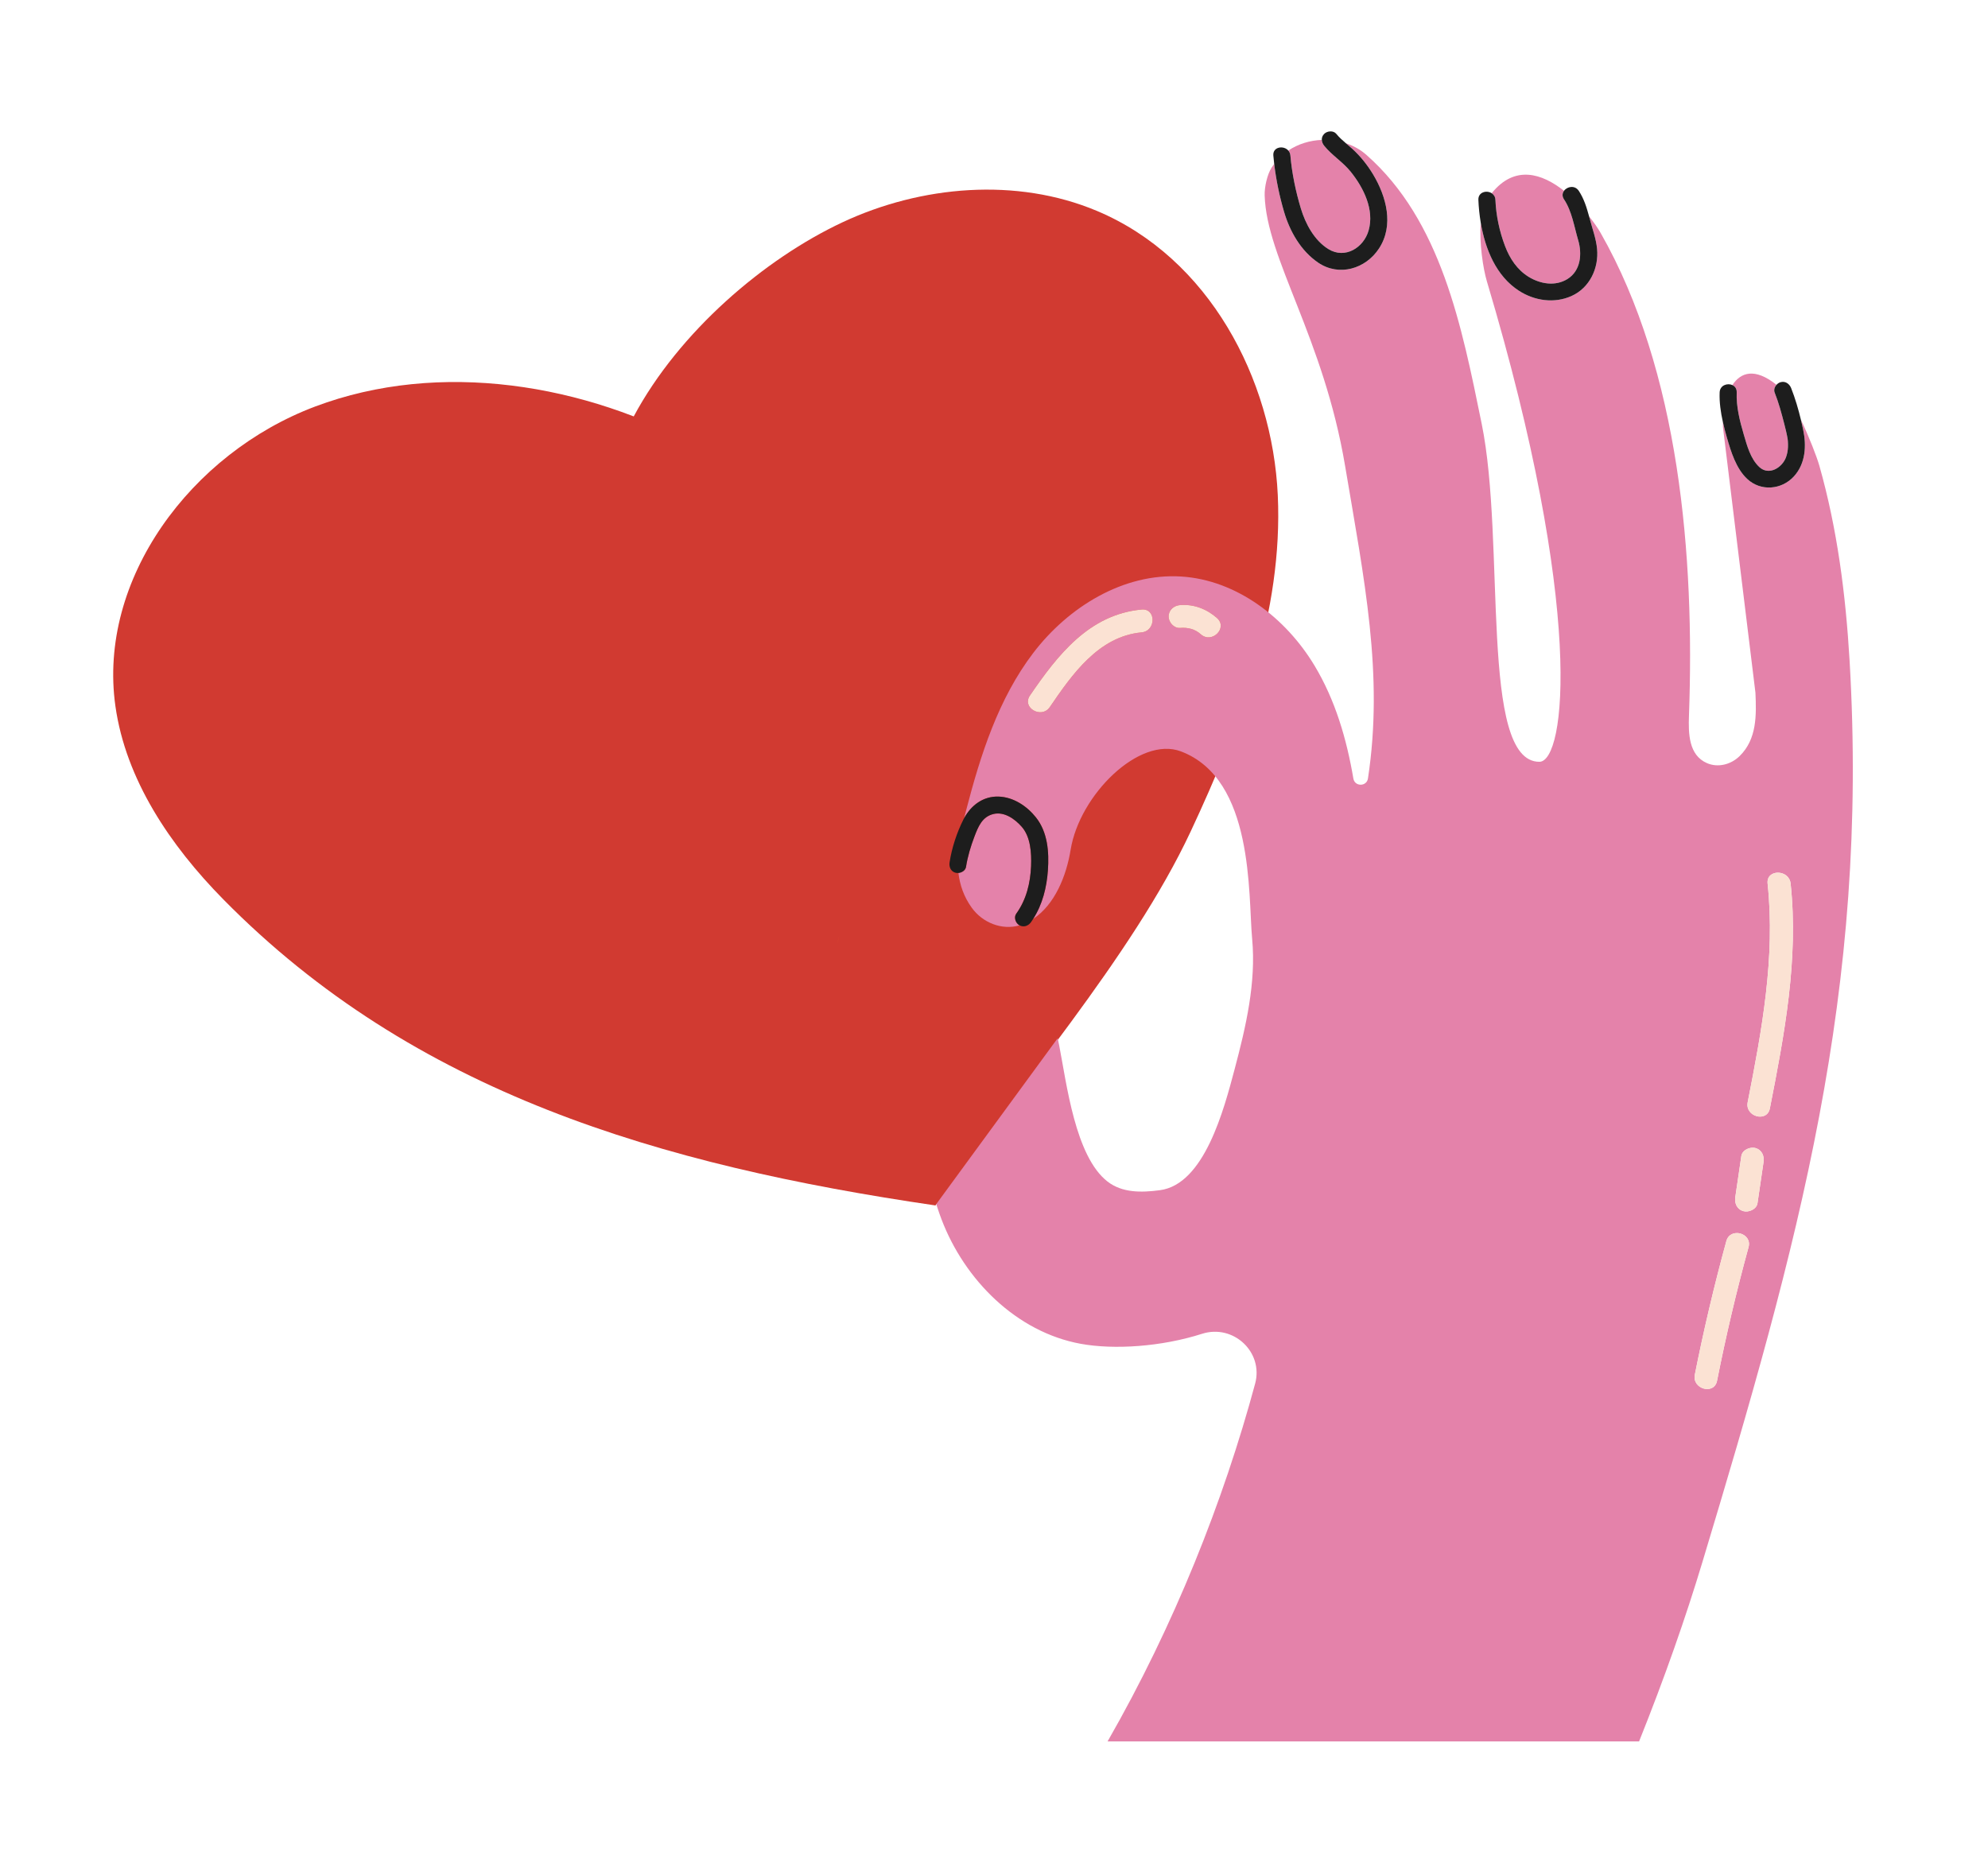 <svg height="471.682" viewBox="0 0 500 471.682" width="500" xmlns="http://www.w3.org/2000/svg"><path d="m176.379 112.69c-29.159-16.224-65.817-22.222-97.128-10.435-31.304 11.788-54.731 43.53-50.223 75.369 2.615 18.456 13.738 34.976 27.13 48.58 47.98 48.745 109.84 66.83 179.076 76.985 19.953-28.922 49.445-62.442 64.235-94.063 12.514-26.755 23.266-55.267 21.906-84.576-1.36-29.31-17.3-59.668-45.519-71.514-20.187-8.473-44.177-6.38-63.919 2.856-19.736 9.236-41.154 27.576-52.549 48.847z" fill="#d13a31"/><g fill="#e482aa"><path d="m324.547 39.123c.377 4.41 1.335 9.027 2.64 13.344 1.144 3.788 3.357 8.002 6.943 10.2 4.174 2.556 8.86-.372 10.091-4.709 1.484-5.22-1.268-10.729-4.495-14.749-1.966-2.45-4.705-4.112-6.672-6.533-.358-.442-.581-.963-.606-1.486-2.961.118-5.917.993-8.427 2.674.285.321.476.739.526 1.259z"/><path d="m376.112 50.271c.167 3.95 1.014 7.916 2.418 11.615 1.193 3.14 3.048 5.981 5.979 7.767 2.924 1.782 6.683 2.414 9.725.522 3.352-2.085 3.716-6.317 2.69-9.772-1.002-3.382-1.57-7.286-3.561-10.263-.532-.794-.421-1.564 0-2.143-5.485-4.345-12.379-6.631-18.184.603.519.335.902.887.933 1.671z"/><path d="m436.798 98.693c-.142 3.552.766 7.161 1.762 10.545.835 2.838 1.694 6.147 3.926 8.23 2.399 2.234 5.719.185 6.696-2.416.315-.835.476-1.722.507-2.609.019-.483.012-.967-.025-1.449-.012-.193-.037-.388-.055-.581-.217-1.291-.532-2.567-.86-3.834-.68-2.636-1.397-5.304-2.405-7.84-.266-.672-.012-1.418.464-1.951-5.472-4.366-9.015-3.134-11.092.068.643.297 1.119.903 1.082 1.837z"/><path d="m426.262 345.776c2.244-11.296 4.885-22.498 7.927-33.608.976-3.569 6.566-2.044 5.583 1.527-3.042 11.109-5.682 22.313-7.921 33.608-.723 3.63-6.3 2.084-5.589-1.527zm10.183-44.686c.507-3.441 1.008-6.881 1.515-10.322.223-1.533 2.201-2.393 3.561-2.007 1.633.467 2.251 1.987 2.022 3.534-.507 3.441-1.008 6.882-1.515 10.322-.222 1.533-2.201 2.393-3.561 2.006-1.632-.466-2.244-1.986-2.022-3.533zm3.11-23.834c3.574-18.154 6.987-36.46 5.015-55.018-.396-3.677 5.404-3.638 5.787 0 2.028 19.039-1.552 37.923-5.219 56.544-.711 3.631-6.294 2.085-5.583-1.526zm-137.539-117.72c-1.478-1.321-3.258-1.755-5.206-1.603-1.564.123-2.894-1.413-2.894-2.872 0-1.639 1.336-2.75 2.894-2.872 3.463-.272 6.746 1.001 9.299 3.284 2.776 2.483-1.335 6.533-4.093 4.063zm-14.901-.481c-10.832 1.014-17.497 10.611-23.081 18.79-2.077 3.047-7.098.17-5.002-2.9 6.931-10.146 14.87-20.397 28.083-21.635 3.71-.347 3.673 5.4 0 5.745zm178.069 7.037c-.977-16.514-3.08-33.03-7.599-48.952-.637-2.227-2.541-7.182-4.637-11.55.197.817.383 1.634.556 2.446.866 4.065.631 8.546-2.312 11.778-3.092 3.397-8.347 3.828-11.736.664-2.819-2.631-4.087-6.831-5.125-10.42-.365-1.27-.711-2.577-1.008-3.902-.006.431-.006.855.012 1.262l8.174 66.823c.247 5.609.396 11.641-3.976 15.929-2.17 2.13-5.441 2.989-8.235 1.766-4.582-2.007-4.668-7.415-4.508-11.938 1.46-39.998-2.374-86.603-22.239-121.439-.569-1.001-1.571-2.497-2.888-4.155.068.246.136.493.204.739.655 2.47 1.564 4.884 1.812 7.44.47 4.838-1.843 9.818-6.437 11.875-4.322 1.935-9.293 1.203-13.219-1.328-5.707-3.685-8.477-10.435-9.602-17.116-.402 5.139.6 11.585 1.546 14.76 24.626 82.448 19.791 120.836 13.194 120.836-15.142 0-8.39-55.157-14.511-85.065-5.008-24.494-10.177-51.031-29.023-67.616-1.471-1.296-3.221-2.263-5.113-2.892.532.454 1.07.904 1.583 1.373 2.065 1.872 3.808 4.065 5.243 6.445 3.326 5.531 5.33 12.803 1.49 18.65-3.357 5.124-10.047 7.14-15.315 3.546-4.347-2.964-7.104-7.83-8.557-12.756-1.15-3.912-2.004-7.995-2.486-12.068-.229.303-.445.611-.655.936-1.107 1.74-1.806 4.918-1.744 6.974.464 15.955 14.802 35.727 20.237 68.091 4.804 28.567 9.738 52.347 5.744 78.578-.316 2.075-3.314 2.097-3.667.027-1.7-9.994-4.563-19.765-9.775-28.423-7.184-11.939-19.526-21.519-33.517-22.403-14.543-.919-28.423 7.685-37.216 19.216-8.785 11.53-13.28 25.671-16.91 39.673-.161.619-.315 1.243-.47 1.87 1.75-3.218 4.78-5.535 8.663-5.408 3.74.122 7.141 2.403 9.398 5.254 2.949 3.724 3.314 8.697 2.998 13.259-.296 4.302-1.354 8.611-3.716 12.26 5.472-3.608 8.366-10.836 9.429-17.381 2.239-13.851 17.3-28.703 27.743-24.757 18.469 6.98 16.886 36.091 17.912 47.13s-1.558 22.07-4.402 32.79c-2.708 10.194-7.611 28.97-18.79 30.448-4.662.617-9.485.698-13.188-2.181-8.137-6.327-10.282-24.693-12.144-34.2-1.069-5.474-2.881-11.822-5.997-16.345 1.2 4.451 1.626 9.28-.025 13.631-1.446 3.807-4.161 7.084-8.019 8.632-3.623 1.45-7.994.885-11.228-1.251-3.537-2.337-5.392-6.225-5.571-10.359-3.901 16.23-4.718 33.733 1.224 49.367 5.794 15.262 18.858 28.388 35.027 31.343 8.359 1.528 20.298.755 30.506-2.516 7.877-2.522 15.501 4.597 13.361 12.526-7.957 29.52-20.354 60.781-37.11 89.992h133.675c6.381-15.891 11.76-31.265 15.921-45.086 24.083-79.919 41.927-143.552 37.018-226.822z"/><path d="m255.601 229.804c2.529-3.504 3.549-7.692 3.722-11.954.136-3.425-.142-7.395-2.356-9.91-1.731-1.96-4.42-3.896-7.19-3.182-2.746.709-3.735 3.123-4.687 5.62-.94 2.461-1.719 5.047-2.127 7.652-.142.887-1.039 1.454-1.911 1.535.365 3.027 1.355 5.974 3.339 8.73 2.752 3.823 7.599 5.73 12.045 4.452-.025-.012-.044-.017-.068-.031-.934-.543-1.447-1.977-.767-2.912z"/></g><path d="m243.798 245.841c-2.22 3.478-4.18 7.319-3.945 11.548.173 3.131 1.781 5.91 4.668 7.276 2.504 1.184 5.404 1.012 7.735-.47 6.313-4.013 5.336-12.651 3.333-18.695-.439-1.314.395-2.246 1.44-2.521-2.269-1.754-5.014-2.654-8.341-2.194-2.089.289-4.012 1.072-5.688 2.22.958.524 1.552 1.655.798 2.836z" fill="#e2af2e"/><path d="m331.515 66.051c5.268 3.594 11.958 1.578 15.315-3.546 3.84-5.847 1.836-13.119-1.49-18.65-1.435-2.38-3.178-4.573-5.243-6.445-.513-.469-1.051-.919-1.583-1.373-.86-.737-1.707-1.488-2.424-2.37-.729-.895-2.281-.752-3.036 0-.451.449-.63.986-.606 1.523.025.523.248 1.044.606 1.486 1.967 2.421 4.706 4.083 6.672 6.533 3.227 4.02 5.979 9.529 4.495 14.749-1.231 4.337-5.917 7.265-10.091 4.709-3.586-2.198-5.799-6.412-6.943-10.2-1.305-4.317-2.263-8.934-2.64-13.344-.05-.52-.241-.938-.526-1.259-1.187-1.357-3.957-.952-3.765 1.259.055.7.136 1.402.216 2.104.482 4.073 1.336 8.156 2.486 12.068 1.453 4.926 4.21 9.792 8.557 12.756z" fill="#1d1d1d"/><path d="m382.023 73.13c3.926 2.531 8.897 3.263 13.219 1.328 4.594-2.057 6.907-7.037 6.437-11.875-.248-2.556-1.157-4.97-1.812-7.44-.068-.246-.136-.493-.204-.739-.606-2.227-1.305-4.483-2.591-6.412-.995-1.486-2.918-1.086-3.709.005-.421.579-.532 1.349 0 2.143 1.991 2.977 2.559 6.881 3.561 10.263 1.026 3.455.662 7.687-2.69 9.772-3.042 1.892-6.801 1.26-9.725-.522-2.931-1.786-4.786-4.627-5.979-7.767-1.404-3.699-2.251-7.665-2.418-11.615-.031-.784-.414-1.336-.933-1.671-1.286-.832-3.438-.284-3.352 1.671.075 1.856.266 3.797.594 5.743 1.125 6.681 3.895 13.431 9.602 17.116z" fill="#1d1d1d"/><path d="m439.456 120.478c3.389 3.164 8.644 2.733 11.736-.664 2.943-3.232 3.178-7.713 2.312-11.778-.173-.812-.359-1.629-.557-2.446-.649-2.707-1.446-5.415-2.46-7.982-.427-1.069-1.441-1.814-2.64-1.486-.384.105-.755.347-1.039.666-.476.533-.73 1.279-.464 1.951 1.008 2.536 1.725 5.204 2.405 7.84.328 1.267.643 2.543.86 3.834.018.193.043.388.055.581.037.482.044.966.025 1.449-.031.887-.192 1.774-.507 2.609-.977 2.601-4.297 4.65-6.696 2.416-2.232-2.083-3.091-5.392-3.926-8.23-.996-3.384-1.905-6.993-1.762-10.545.037-.934-.439-1.54-1.082-1.837-1.249-.574-3.135.034-3.209 1.837-.099 2.473.266 4.999.816 7.463.297 1.325.643 2.632 1.008 3.902 1.038 3.589 2.306 7.789 5.125 10.42z" fill="#1d1d1d"/><path d="m260.56 205.612c-2.257-2.851-5.658-5.132-9.398-5.254-3.883-.127-6.913 2.19-8.663 5.408-.068.126-.142.252-.204.38-1.669 3.329-2.893 7.075-3.468 10.753-.18 1.134.29 2.288 1.496 2.617.229.062.476.073.729.049.872-.081 1.769-.648 1.911-1.535.408-2.605 1.187-5.191 2.127-7.652.952-2.497 1.941-4.911 4.687-5.62 2.77-.714 5.459 1.222 7.19 3.182 2.214 2.515 2.492 6.485 2.356 9.91-.173 4.262-1.193 8.45-3.722 11.954-.68.935-.167 2.369.767 2.912.024.014.043.019.068.031 1.063.57 2.201.123 2.868-.794.192-.267.359-.547.538-.822 2.362-3.649 3.42-7.958 3.716-12.26.316-4.562-.049-9.535-2.998-13.259z" fill="#1d1d1d"/><path d="m241.133 267.647c3.234 2.136 7.605 2.701 11.228 1.251 3.858-1.548 6.572-4.825 8.019-8.632 1.651-4.351 1.224-9.18.025-13.631-.21-.768-.433-1.526-.68-2.267-.427-1.287-1.669-1.659-2.696-1.389-1.045.275-1.879 1.207-1.44 2.521 2.003 6.044 2.98 14.682-3.333 18.695-2.331 1.482-5.231 1.654-7.735.47-2.887-1.366-4.495-4.145-4.668-7.276-.235-4.229 1.725-8.07 3.945-11.548.754-1.181.16-2.312-.798-2.836-.921-.504-2.182-.445-2.906.689-2.479 3.887-4.569 8.263-4.551 12.961 0 .212.007.422.019.633.179 4.134 2.034 8.022 5.571 10.359z" fill="#1d1d1d"/><path d="m210.534 237.425c.234-.637.414-1.307.525-2.018-.167.675-.352 1.346-.525 2.018z" fill="#dc4a2e"/><path d="m287.115 153.31c-13.213 1.238-21.152 11.489-28.083 21.635-2.096 3.07 2.925 5.947 5.002 2.9 5.584-8.179 12.249-17.776 23.081-18.79 3.673-.345 3.71-6.092 0-5.745z" fill="#fbe2d3"/><path d="m296.81 152.189c-1.558.122-2.894 1.233-2.894 2.872 0 1.459 1.33 2.995 2.894 2.872 1.948-.152 3.728.282 5.206 1.603 2.758 2.47 6.869-1.58 4.093-4.063-2.553-2.283-5.836-3.556-9.299-3.284z" fill="#fbe2d3"/><path d="m445.138 278.782c3.667-18.621 7.247-37.505 5.219-56.544-.383-3.639-6.183-3.677-5.787 0 1.972 18.558-1.441 36.864-5.015 55.018-.711 3.611 4.872 5.157 5.583 1.526z" fill="#fbe2d3"/><path d="m438.467 304.623c1.36.387 3.339-.473 3.561-2.006.507-3.44 1.008-6.881 1.515-10.322.229-1.547-.389-3.067-2.022-3.534-1.36-.386-3.338.474-3.561 2.007-.507 3.441-1.008 6.881-1.515 10.322-.222 1.547.39 3.067 2.022 3.533z" fill="#fbe2d3"/><path d="m431.851 347.303c2.239-11.295 4.879-22.499 7.921-33.608.983-3.572-4.607-5.096-5.583-1.527-3.042 11.11-5.683 22.312-7.927 33.608-.711 3.611 4.866 5.157 5.589 1.527z" fill="#fbe2d3"/><path d="m279.51 242.702c.037-.063-44.276 60.487-44.276 60.487l-30.976-57.471 24.849-8.293z" fill="#d13a31"/></svg>